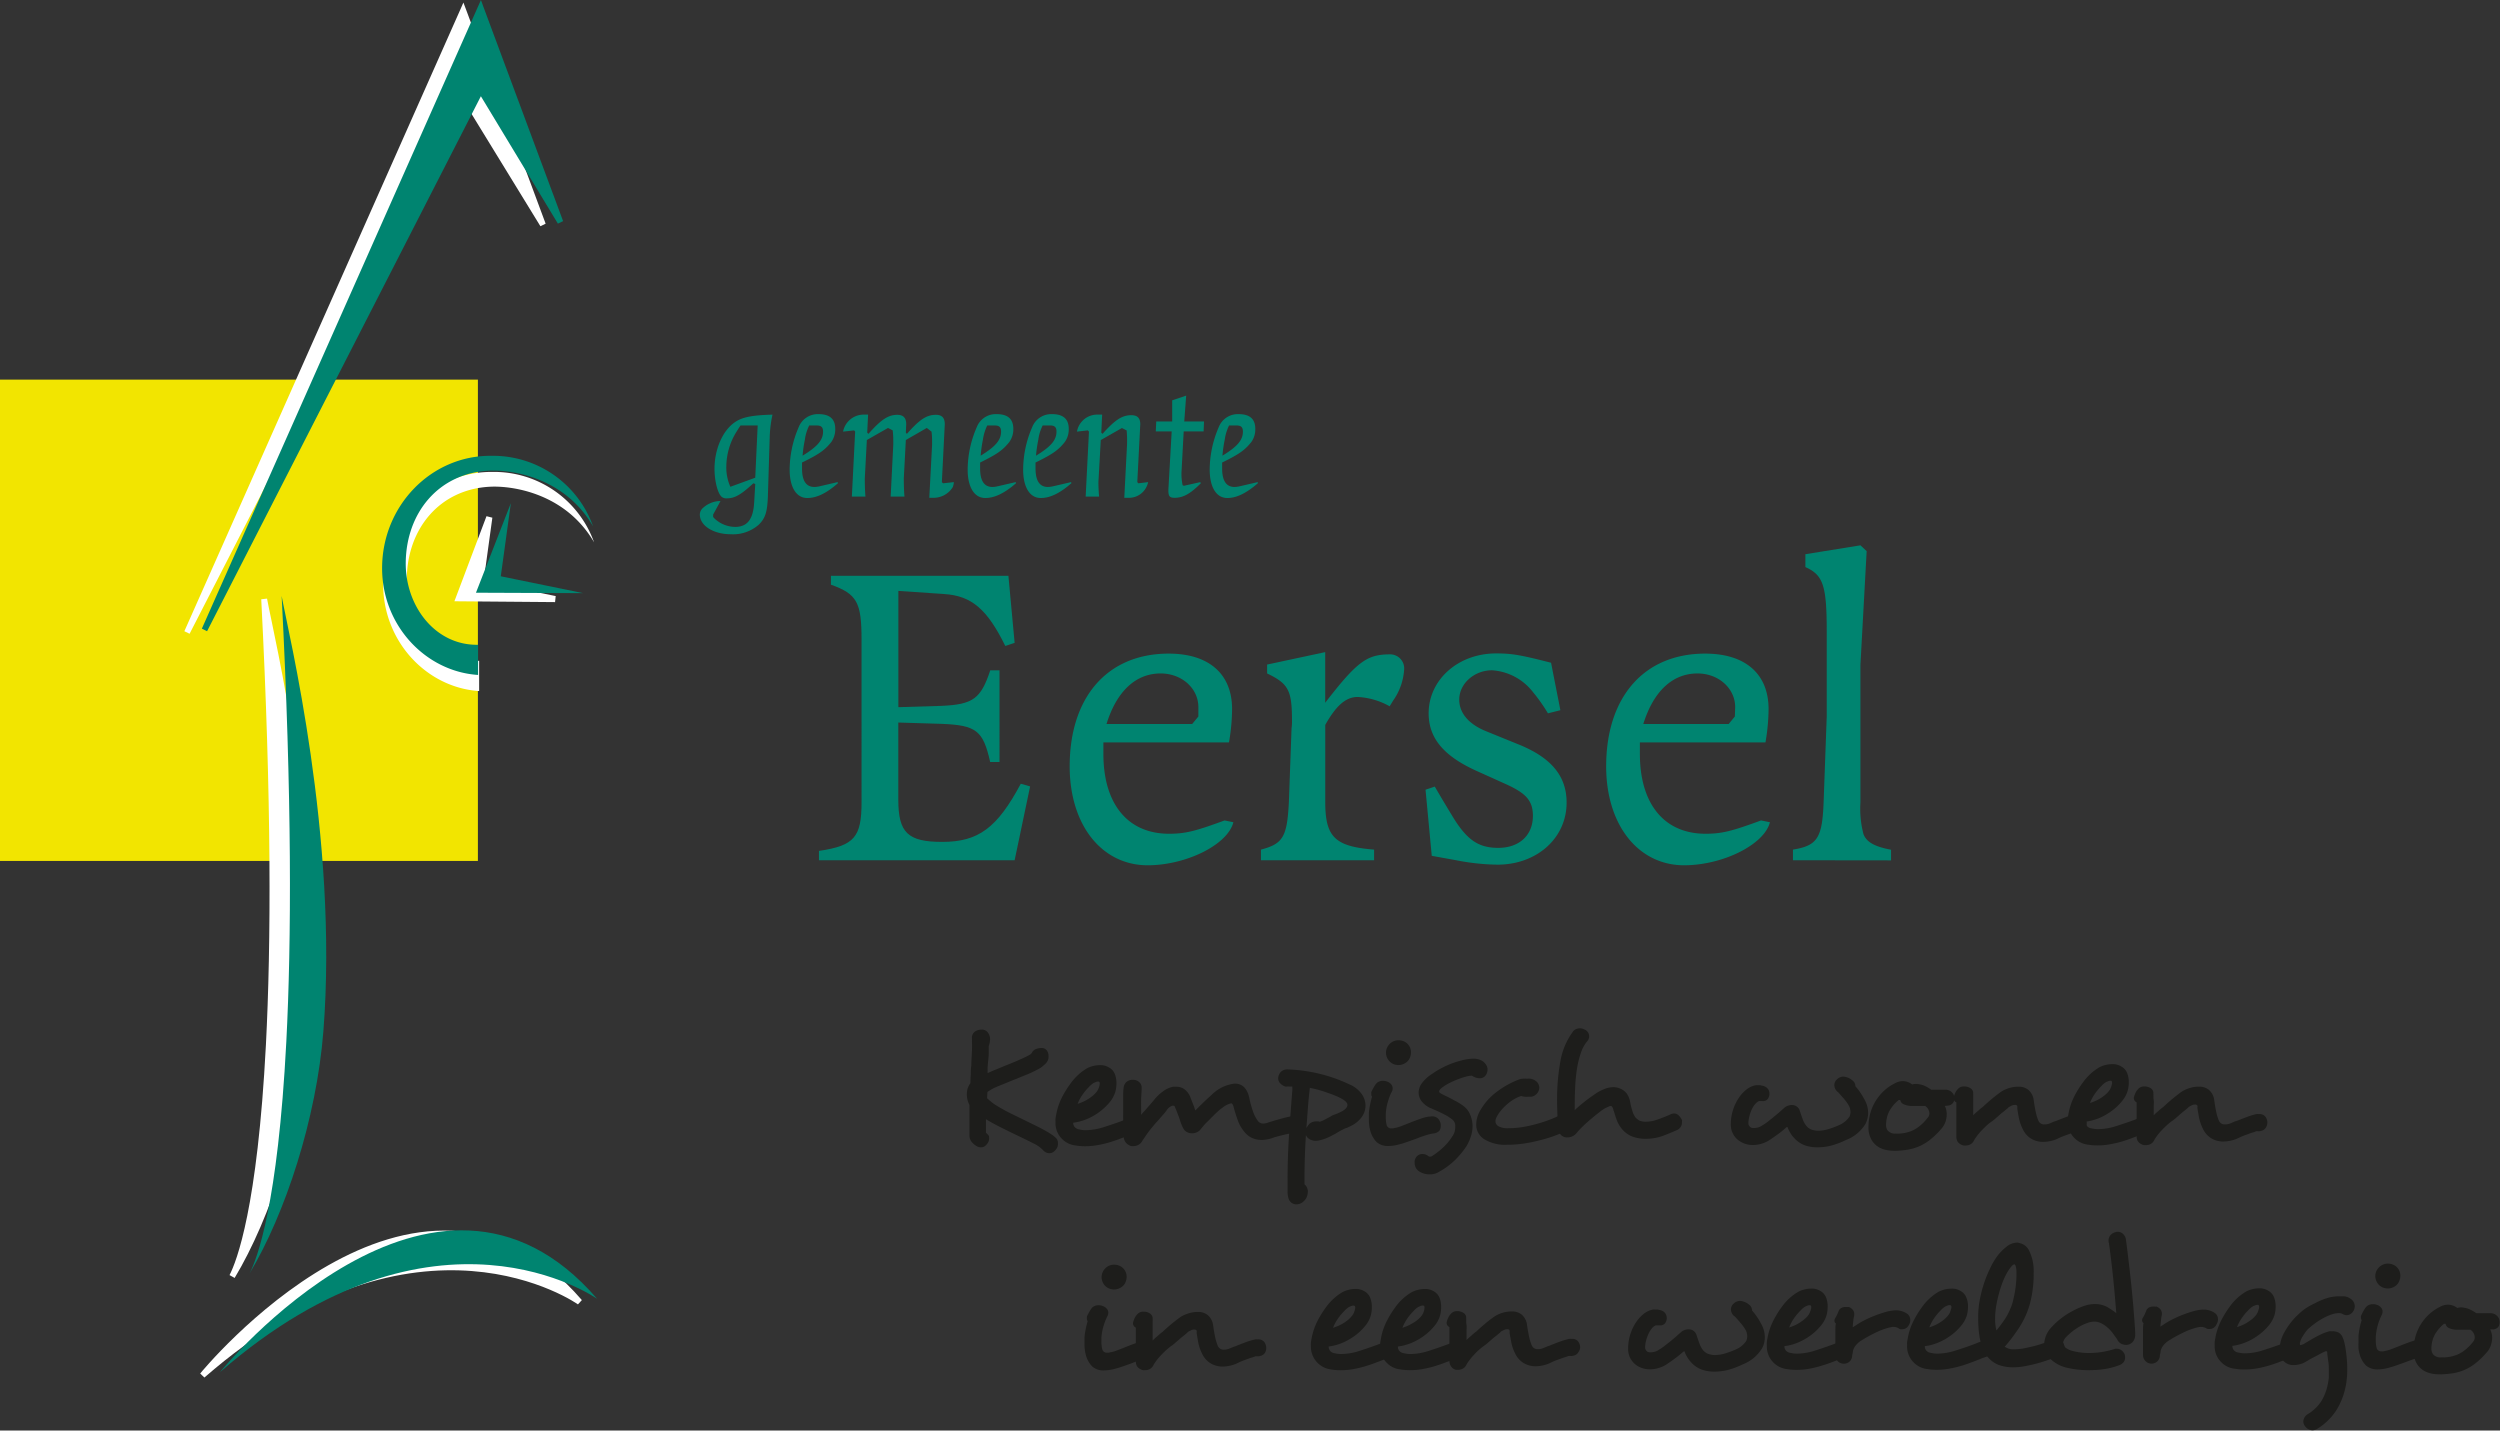 <svg id="Laag_1" data-name="Laag 1" xmlns="http://www.w3.org/2000/svg" viewBox="0 0 401.92 229.98"><rect x="0" y="0" width="401.92" height="229.98" fill="#333333" stroke="none"/><defs><style>.cls-1{fill:#f2e500;}.cls-2,.cls-3,.cls-4{fill:#fff;}.cls-3,.cls-4{stroke:#fff;}.cls-3{stroke-width:0.94px;}.cls-4{stroke-width:0.98px;}.cls-5{fill:#008470;}.cls-6{fill:#1d1d1b;}</style></defs><rect class="cls-1" y="61.03" width="76.83" height="77.38"/><path class="cls-2" d="M302.32,200.68c-4.52-7.79-12.94-9.13-16.73-8.94-8.11.41-13.28,6.75-13.38,14.74-.09,7,4.73,13.38,11.63,13.25v4.86c-8.38-.54-15.43-7.9-15.43-17.17,0-10,7.88-18.17,17.59-18.06a17.09,17.09,0,0,1,16.32,11.32Z" transform="translate(-206.81 -113.49)"/><path class="cls-3" d="M239.36,334.6s34.42-42.19,60.64-11.79v0S274.09,304.36,239.36,334.6Z" transform="translate(-206.81 -113.49)"/><path class="cls-3" d="M249.28,209.81c1.67,32.42,1.59,55.42.75,71.68-1.36,26.18-4.69,34.86-5.9,37.21,5.72-9.51,10.75-24.83,11.86-38.91C258.45,248.6,250.33,215.66,249.28,209.81Z" transform="translate(-206.81 -113.49)"/><polygon class="cls-2" points="87.72 35.96 74.91 1.49 74.5 0.41 74.04 1.46 29.64 101.48 30.48 101.89 74.5 16.18 86.88 36.37 87.72 35.96"/><polygon class="cls-4" points="78.67 83.16 73.76 96.18 89.24 96.31 77.2 93.85 78.67 83.16"/><path class="cls-5" d="M328.62,181.89l-.39,8.4-4,1.46a7.57,7.57,0,0,1-.65-3.28,10.73,10.73,0,0,1,1.46-5.28c.17-.29.45-.73.82-1.3Zm2.42-1.74c-3.34.09-4.89.4-6.07,1.21-2,1.35-3.29,4.38-3.29,7.5,0,2,.54,4.08,1.21,4.55a1.23,1.23,0,0,0,.76.2c1.26,0,2.27-.56,4.27-2.42l.31.11-.17,2.9c-.14,2.75-1.09,4-3.06,4a4.91,4.91,0,0,1-3.37-1.4l-.17-.2v-.39l1.18-2.16h-.34a4.33,4.33,0,0,0-2.53,1.15,1.46,1.46,0,0,0-.45,1c0,1.8,2.17,3.18,5,3.18a6.27,6.27,0,0,0,4.49-1.55c1.07-1.07,1.38-2.08,1.46-4.83l.28-9.08A20.18,20.18,0,0,1,331,180.15Z" transform="translate(-206.81 -113.49)"/><path class="cls-5" d="M339.13,182.88c0,1.35-.87,2.39-3.29,3.87a20.24,20.24,0,0,1,.37-2.58,7.05,7.05,0,0,1,.7-2.28h1.18C338.85,181.89,339.13,182.18,339.13,182.88Zm2.41,8.28-.08-.16-2.89.67a4.12,4.12,0,0,1-.82.11c-1.35,0-2-1-2-3,0-.14,0-.45,0-.93,2.82-1.38,3.66-2,4.7-3.29a3.49,3.49,0,0,0,.64-2.13c0-1.58-.9-2.36-2.66-2.36a3.3,3.3,0,0,0-3.21,2.08,17.43,17.43,0,0,0-1.46,6.85c0,2.81,1.07,4.55,2.81,4.55C338.06,193.58,339.72,192.77,341.54,191.16Z" transform="translate(-206.81 -113.49)"/><path class="cls-5" d="M360,191.78a3.63,3.63,0,0,1-3.2,1.74h-.59l.45-8.53v-.48a12.12,12.12,0,0,0-.09-1.63l-.76-.59-3.37,1.94-.33,6.2s0,1.69.11,2.9H350l.42-8.34c0-.17,0-.34,0-.51,0-.48,0-.87-.09-1.8l-.76-.39-3.4,1.94-.33,6.2s0,1.8.11,2.9h-2.19l.53-10.45-.16-.2-1.78.2a3.37,3.37,0,0,1,3.46-2.73h.56l-.14,2.9.2.19c2-2.27,3.17-3.06,4.63-3.06,1,0,1.44.51,1.44,1.52l-.06,1.35.17.19c2-2.27,3.14-3.06,4.66-3.06,1,0,1.43.51,1.43,1.52l-.47,9.3.19.19,1.74-.19C360.14,191.36,360.05,191.61,360,191.78Z" transform="translate(-206.81 -113.49)"/><path class="cls-5" d="M367.75,182.88c0,1.35-.87,2.39-3.28,3.87a22.3,22.3,0,0,1,.36-2.58,7.58,7.58,0,0,1,.7-2.28h1.18C367.47,181.89,367.75,182.18,367.75,182.88Zm2.42,8.28-.08-.16-2.9.67a4,4,0,0,1-.81.11c-1.35,0-2-1-2-3,0-.14,0-.45,0-.93,2.81-1.38,3.65-2,4.69-3.29a3.49,3.49,0,0,0,.65-2.13c0-1.58-.9-2.36-2.67-2.36a3.27,3.27,0,0,0-3.2,2.08,17.26,17.26,0,0,0-1.47,6.85c0,2.81,1.07,4.55,2.82,4.55Q367.42,193.58,370.17,191.16Z" transform="translate(-206.81 -113.49)"/><path class="cls-5" d="M376.66,182.88c0,1.35-.87,2.39-3.29,3.87a20.24,20.24,0,0,1,.37-2.58,7.05,7.05,0,0,1,.7-2.28h1.18C376.38,181.89,376.66,182.18,376.66,182.88Zm2.41,8.28L379,191l-2.89.67a4.12,4.12,0,0,1-.82.11c-1.35,0-2-1-2-3,0-.14,0-.45,0-.93,2.81-1.38,3.66-2,4.7-3.29a3.49,3.49,0,0,0,.64-2.13c0-1.58-.9-2.36-2.67-2.36a3.29,3.29,0,0,0-3.2,2.08,17.26,17.26,0,0,0-1.46,6.85c0,2.81,1.07,4.55,2.81,4.55C375.59,193.58,377.25,192.77,379.07,191.16Z" transform="translate(-206.81 -113.49)"/><path class="cls-5" d="M388.12,193.52h-.56L388,185a18.59,18.59,0,0,0-.06-2.31l-.76-.39-3.4,1.94L383.4,191s0,1.18.11,2.33h-2.16l.53-10.45-.17-.2-1.76.2a3.31,3.31,0,0,1,3.45-2.73H384l-.14,2.9.2.19c2-2.24,3.14-3,4.63-3,1,0,1.44.47,1.44,1.46l-.48,9.3.17.19,1.57-.19A3.15,3.15,0,0,1,388.12,193.52Z" transform="translate(-206.81 -113.49)"/><path class="cls-5" d="M400.31,182.85h-3.2l-.34,6.32a8.42,8.42,0,0,0,.17,2.33l.2.09,2.64-.59.08.19c-1.68,1.69-2.84,2.33-4.21,2.33-.79,0-1-.25-1-1.17v-.17l.53-9.33h-2.56l.08-1.6h2.56c0-.9,0-1.29,0-1.77s0-.82,0-1.63l2.25-.76-.31,4.16h3.18Z" transform="translate(-206.81 -113.49)"/><path class="cls-5" d="M406.63,182.88c0,1.35-.87,2.39-3.29,3.87a20.24,20.24,0,0,1,.37-2.58,7.31,7.31,0,0,1,.7-2.28h1.18C406.35,181.89,406.63,182.18,406.63,182.88Zm2.42,8.28L409,191l-2.89.67a4.12,4.12,0,0,1-.82.11c-1.34,0-2-1-2-3,0-.14,0-.45,0-.93,2.81-1.38,3.65-2,4.69-3.29a3.49,3.49,0,0,0,.64-2.13c0-1.58-.89-2.36-2.67-2.36a3.29,3.29,0,0,0-3.2,2.08,17.43,17.43,0,0,0-1.46,6.85c0,2.81,1.07,4.55,2.81,4.55C405.56,193.58,407.22,192.77,409.05,191.16Z" transform="translate(-206.81 -113.49)"/><path class="cls-5" d="M242.17,334.09s34.42-42.19,60.64-11.79v0S276.9,303.86,242.17,334.09Z" transform="translate(-206.81 -113.49)"/><path class="cls-5" d="M252.09,209.3c1.67,32.43,1.59,55.43.75,71.68-1.36,26.18-4.69,34.87-5.9,37.22,5.71-9.51,10.75-24.84,11.86-38.92C261.25,248.1,253.14,215.16,252.09,209.3Z" transform="translate(-206.81 -113.49)"/><polygon class="cls-5" points="90.53 35.55 77.71 1.08 77.32 0 76.85 1.05 32.45 101.07 33.29 101.48 77.31 15.47 89.69 35.95 90.53 35.55"/><path class="cls-5" d="M369.93,251.79H338.47v-1.5c5.71-.85,6.85-2.21,6.85-7.84V216.34c0-6-.71-7.35-4.92-8.85v-1.43h28.53l1,10.78-1.5.5c-2.92-5.93-5.42-8.07-9.84-8.35l-7.35-.5v18.69l6.92-.21c5.07-.22,6.35-1.14,7.85-5.71h1.49V236H366c-1.14-5.07-2.22-5.92-7.85-6.14l-6.92-.21v12.41c0,5.28,1.5,6.78,7.06,6.78,5.85,0,8.85-2.28,12.63-9.35l1.5.43Z" transform="translate(-206.81 -113.49)"/><path class="cls-5" d="M399.47,228.68l-1,1.21H384.7c1.64-5.28,4.71-8.13,8.7-8.13,3.43,0,6.07,2.42,6.07,5.42Zm5.63,17-1.42-.29c-4.64,1.71-6.28,2.14-8.92,2.14-6.64,0-10.56-4.78-10.56-12.84v-1.85h20.19a32.07,32.07,0,0,0,.5-5.35c0-5.64-3.71-8.92-10.2-8.92-9.78,0-15.91,6.92-15.91,18.12,0,9.42,5.14,15.91,12.56,15.91C397.61,252.58,404.25,249.23,405.1,245.66Z" transform="translate(-206.81 -113.49)"/><path class="cls-5" d="M430.79,226.11l-.57.93a11.68,11.68,0,0,0-5.14-1.5c-1.93,0-3.49,1.43-5.21,4.49v12.42c0,5.63,1.57,7.13,7.85,7.63v1.71H409.53v-1.71c3.56-.93,4.21-2.07,4.49-7.63l.43-11.85a7.79,7.79,0,0,0,.07-1.28c0-4.85-.57-5.92-4-7.56v-1.43l9.34-2v8.14c5.14-6.64,6.71-7.78,10.42-7.78a2.26,2.26,0,0,1,2.28,2.29A9.71,9.71,0,0,1,430.79,226.11Z" transform="translate(-206.81 -113.49)"/><path class="cls-5" d="M447.55,252.5a36.15,36.15,0,0,1-6.63-.71l-3.93-.71-1-10.63,1.49-.5c1.07,1.86,2.07,3.5,2.93,4.92,2.28,3.71,4.14,4.93,7.27,4.93,3.36,0,5.57-2,5.57-5.14,0-2.43-1.07-3.64-4.42-5.14l-4.43-2c-5.49-2.43-7.91-5.36-7.91-9.35,0-5.42,4.77-9.63,10.84-9.63,2.64,0,4.06.28,8.84,1.5l1.5,7.63-2,.5a27.2,27.2,0,0,0-2.42-3.43,9.06,9.06,0,0,0-6.57-3.49c-2.85,0-5.27,2.14-5.27,4.71,0,2.21,1.57,4,4.42,5.13l4.92,2c5.42,2.14,7.92,5.14,7.92,9.42C458.68,248.22,453.9,252.5,447.55,252.5Z" transform="translate(-206.81 -113.49)"/><path class="cls-5" d="M485.72,228.68l-1,1.21H471c1.64-5.28,4.71-8.13,8.71-8.13,3.42,0,6.06,2.42,6.06,5.42Zm5.64,17-1.43-.29c-4.64,1.71-6.28,2.14-8.92,2.14-6.64,0-10.56-4.78-10.56-12.84v-1.85h20.19a32.07,32.07,0,0,0,.5-5.35c0-5.64-3.71-8.92-10.2-8.92-9.77,0-15.91,6.92-15.91,18.12,0,9.42,5.14,15.91,12.55,15.91C483.86,252.58,490.5,249.23,491.36,245.66Z" transform="translate(-206.81 -113.49)"/><path class="cls-5" d="M495.06,251.79v-1.71c3.93-.64,4.71-1.86,4.93-7.63l.5-13.77V215c0-7.42-.58-9.06-3.43-10.34v-2.07l8.85-1.43,1,.93-1,18.26v22.12a16.07,16.07,0,0,0,.49,5.13c.51,1.29,1.79,2,4.43,2.5v1.71Z" transform="translate(-206.81 -113.49)"/><polygon class="cls-5" points="82.13 80.89 76.52 95.29 93.76 95.36 80.51 92.65 82.13 80.89"/><path class="cls-5" d="M302.15,198.1c-4.52-7.79-12.94-9.13-16.72-8.94-8.12.41-13.29,6.76-13.39,14.74-.09,7,4.73,13.38,11.63,13.25V222c-8.38-.54-15.43-7.9-15.43-17.17,0-10,7.88-18.17,17.59-18.06a17.09,17.09,0,0,1,16.32,11.32Z" transform="translate(-206.81 -113.49)"/><path class="cls-6" d="M376.89,297.41a1.25,1.25,0,0,1-.1.53,1.84,1.84,0,0,1-.26.4,1.45,1.45,0,0,1-.43.39,1.16,1.16,0,0,1-.59.16,1.37,1.37,0,0,1-1-.48,5.13,5.13,0,0,0-1.62-1.13c-.8-.41-1.7-.85-2.71-1.33-.84-.4-1.68-.82-2.54-1.25s-1.62-.85-2.32-1.27c0,.22,0,.41,0,.58s0,.34,0,.5,0,.33,0,.52,0,.38,0,.56l.28.28a1,1,0,0,1,.17.2h0a.69.69,0,0,1,.06.24v.12a1.36,1.36,0,0,1-.36,1,1.46,1.46,0,0,1-.41.38,1,1,0,0,1-.55.13,1.32,1.32,0,0,1-.72-.21,3,3,0,0,1-.72-.6,1.66,1.66,0,0,1-.4-1.2v-4.8a3.6,3.6,0,0,1-.42-1.78,2.75,2.75,0,0,1,.57-1.71q0-.66.06-1.38c0-.48,0-1,.09-1.47,0-.82.07-1.61.1-2.36s0-1.43,0-2a1.23,1.23,0,0,1,.48-1.1,1.87,1.87,0,0,1,1-.31,1.21,1.21,0,0,1,1,.37,1.88,1.88,0,0,1,.43,1v.21a3.25,3.25,0,0,1-.21,1.05c0,.34,0,.72,0,1.13s-.05.82-.09,1.24-.07.69-.09,1,0,.67,0,1c.4-.2.86-.4,1.37-.6l1.54-.64c.52-.2,1-.4,1.52-.61l1.32-.59c.39-.18.71-.34.95-.48a1,1,0,0,0,.42-.36,1.17,1.17,0,0,1,.63-.59,2.29,2.29,0,0,1,.84-.17,1.05,1.05,0,0,1,.93.39,1.52,1.52,0,0,1,.27.88s0,.09,0,.15a.44.44,0,0,0,0,.15,1.55,1.55,0,0,1-.45.91c-.24.23-.45.42-.63.56a.64.64,0,0,0-.15.12,19.83,19.83,0,0,1-2,1l-2.47,1c-.89.36-1.7.7-2.45,1a7.87,7.87,0,0,0-1.67.9l-.06,1a9.08,9.08,0,0,0,1.22,1c.47.31,1,.61,1.52.9s1.09.57,1.67.85l1.72.84,1.63.8c.52.25,1,.5,1.45.75s.85.49,1.21.73a4,4,0,0,1,.82.72v0A1.4,1.4,0,0,1,376.89,297.41Z" transform="translate(-206.81 -113.49)"/><path class="cls-6" d="M390.17,294.49a1.27,1.27,0,0,1-.21.69,1.2,1.2,0,0,1-.69.48h0l-.51.18a6.23,6.23,0,0,0-.6.24l-1.43.54c-.53.2-1.09.39-1.68.56a17.25,17.25,0,0,1-1.85.42,11.32,11.32,0,0,1-1.92.17,8.77,8.77,0,0,1-1.5-.12,3.6,3.6,0,0,1-2.17-1,3.55,3.55,0,0,1-1.11-2.7,5.68,5.68,0,0,1,0-.59,4.85,4.85,0,0,1,.09-.55,10.16,10.16,0,0,1,1-3,16.24,16.24,0,0,1,1.4-2.22,8.73,8.73,0,0,1,2.52-2.32h0a4.09,4.09,0,0,1,1-.39,4.58,4.58,0,0,1,1.17-.15,2.58,2.58,0,0,1,1.44.39,2,2,0,0,1,.92,1.05,3.88,3.88,0,0,1,.26,1.41,5.25,5.25,0,0,1-.18,1.44,4.83,4.83,0,0,1-1,1.78,9.25,9.25,0,0,1-1.65,1.52,9.58,9.58,0,0,1-2,1.11,8.45,8.45,0,0,1-2.12.56,1,1,0,0,0,.27.73,1.23,1.23,0,0,0,.73.35,4,4,0,0,0,1,.12,10,10,0,0,0,2.9-.49c1-.32,1.92-.63,2.74-.93l.8-.3c.25-.1.47-.18.67-.24l.18-.05h.25a1.06,1.06,0,0,1,.67.22,1.82,1.82,0,0,1,.47.56v0A1.41,1.41,0,0,1,390.17,294.49Zm-6.56-6.7a.68.68,0,0,0,0-.19,1.07,1.07,0,0,0-.06-.17.35.35,0,0,0-.24-.06.88.88,0,0,0-.33.08l-.33.14h0a3.61,3.61,0,0,0-.81.69,8.79,8.79,0,0,0-1,1.2,6.91,6.91,0,0,0-.78,1.47,8.31,8.31,0,0,0,1.13-.45,7,7,0,0,0,1-.62,4.65,4.65,0,0,0,.83-.75,2.19,2.19,0,0,0,.46-.82v0A2,2,0,0,0,383.61,287.79Z" transform="translate(-206.81 -113.49)"/><path class="cls-6" d="M416,295.4a1.31,1.31,0,0,1-.75.3.6.6,0,0,1-.27-.06s0,.05,0,0l-.2-.06-.57.14-.78.16-.87.21-.87.24a5.89,5.89,0,0,1-2,.43,4,4,0,0,1-1.47-.27,3.23,3.23,0,0,1-1.26-.93,6,6,0,0,1-1.13-1.9,24,24,0,0,1-.73-2.34c-.11-.3-.22-.45-.34-.45a3.36,3.36,0,0,0-1.47.75,4.25,4.25,0,0,0-.6.47c-.26.23-.55.51-.87.83s-.64.66-1,1-.65.72-.95,1.08a1.59,1.59,0,0,1-.61.51,1.84,1.84,0,0,1-.8.18,1.78,1.78,0,0,1-.81-.19,1.37,1.37,0,0,1-.6-.59,6.07,6.07,0,0,1-.41-.94c-.11-.33-.21-.65-.32-.95h0l-.31-.81q-.15-.39-.33-.81v0a.25.25,0,0,0-.21-.15h-.09l-.09,0a1.7,1.7,0,0,0-.84.63,8,8,0,0,1-.75.93l-.87,1a9.19,9.19,0,0,0-.66.76,13.53,13.53,0,0,0-1,1.29c-.31.44-.57.82-.77,1.14a1.47,1.47,0,0,1-.62.57,1.62,1.62,0,0,1-.7.18l-.36,0a.93.93,0,0,1-.33-.12h0a1.59,1.59,0,0,1-.93-1.44c0-.54-.07-1.13-.08-1.77s0-1.28,0-1.92c0-.82,0-1.6,0-2.33s0-1.32.07-1.76a1.43,1.43,0,0,1,.49-1,1.46,1.46,0,0,1,.95-.32H389a1.43,1.43,0,0,1,.93.34,1.17,1.17,0,0,1,.42.95v.09c0,.56-.07,1.15-.08,1.76s0,1.21,0,1.82v.66l.24-.29.27-.29.61-.69.65-.75.42-.51a7.12,7.12,0,0,1,1.35-1.25,4,4,0,0,1,1.62-.73l.24,0h.27a2.22,2.22,0,0,1,1.19.34,2.83,2.83,0,0,1,1,1.22l.34.87.33.84a2,2,0,0,0,.18.51s0,.06,0,.06L399,292l.61-.62.71-.69.7-.66.62-.56a6.22,6.22,0,0,1,3.66-1.77h.06c1.18,0,2,.8,2.32,2.4a14.81,14.81,0,0,0,.58,2.09,5.27,5.27,0,0,0,.83,1.57,1,1,0,0,0,.78.36,2.16,2.16,0,0,0,.78-.15l1.13-.35,1.17-.33q.58-.16,1.11-.27a8,8,0,0,1,.89-.13h.18a2.13,2.13,0,0,1,.71.1,2,2,0,0,1,.52.31v0a1.14,1.14,0,0,1,.42.88,1.23,1.23,0,0,1-.27.75v0A2.53,2.53,0,0,1,416,295.4Z" transform="translate(-206.81 -113.49)"/><path class="cls-6" d="M425.79,293a4.54,4.54,0,0,1-1.71,1.46l-.21.11-.27.13a1.88,1.88,0,0,1-.34.14,1.89,1.89,0,0,0-.35.13l-.45.23a7.54,7.54,0,0,0-.69.4l-.69.38c-.28.15-.58.3-.9.44a7.11,7.11,0,0,1-1,.34,3.4,3.4,0,0,1-.88.14,2,2,0,0,1-1-.29,1.33,1.33,0,0,1-.54-.64c-.08,1.2-.13,2.38-.17,3.54s-.06,2.27-.06,3.31v1.08a1.14,1.14,0,0,1,.36.43,2.41,2.41,0,0,1,.18.59v.12a2.69,2.69,0,0,1-.13.77,1.62,1.62,0,0,1-.47.73,1.65,1.65,0,0,1-1.23.57,1.35,1.35,0,0,1-.87-.31,1.49,1.49,0,0,1-.48-1v.06a3,3,0,0,1-.08-.6c0-.24,0-.47,0-.69v-1.32q0-3.9.26-7.68c.18-2.51.34-4.8.51-6.86,0-.1,0-.19,0-.27a1.39,1.39,0,0,1,0-.27h-.51a1.69,1.69,0,0,0-.33,0,.88.88,0,0,1-.3,0,2,2,0,0,1-.87-.58,1.15,1.15,0,0,1-.27-.71,1.62,1.62,0,0,1,.37-1,1.42,1.42,0,0,1,1.16-.46h.06a25.56,25.56,0,0,1,5.54.82,24.67,24.67,0,0,1,4.29,1.57,4.63,4.63,0,0,1,2,1.55,3.24,3.24,0,0,1,.62,1.87v.06A3.21,3.21,0,0,1,425.79,293Zm-8.71-1.42c-.08,1.08-.16,2.18-.24,3.28a3.26,3.26,0,0,1,.51-.72,1.7,1.7,0,0,1,1.08-.37h.24a.8.8,0,0,1,.3.06,4.43,4.43,0,0,0,.76-.31c.33-.17.65-.35,1-.53a1.82,1.82,0,0,1,.45-.24l.63-.24q.42-.18.81-.39.81-.48.81-1t-1.08-1.08c-.23-.12-.52-.26-.89-.41s-.78-.3-1.23-.46-.92-.31-1.41-.45a14.51,14.51,0,0,0-1.43-.33Q417.2,290,417.08,291.61Z" transform="translate(-206.81 -113.49)"/><path class="cls-6" d="M438.25,295.23a1.43,1.43,0,0,1-1,.48,8,8,0,0,0-1.19.29c-.49.15-1,.33-1.54.55l-1.49.53c-.49.17-.94.31-1.34.41a7,7,0,0,1-1.65.24,2.74,2.74,0,0,1-1.89-.61,4.12,4.12,0,0,1-1.08-2,4.85,4.85,0,0,1-.14-.77,8.49,8.49,0,0,1-.05-.88c0-.22,0-.42,0-.59s0-.32,0-.46a11.71,11.71,0,0,1,.2-1.36c.09-.44.19-.86.31-1.26a.54.54,0,0,1-.12-.39.92.92,0,0,1,0-.19,1.36,1.36,0,0,1,0-.17c.1-.22.24-.48.41-.78a3.25,3.25,0,0,1,.49-.69,1.51,1.51,0,0,1,1-.33,1.84,1.84,0,0,1,.63.12,1.49,1.49,0,0,1,.66.43,1,1,0,0,1,.24.62,1.06,1.06,0,0,1-.08.48,8.07,8.07,0,0,0-.65,1.61,8.24,8.24,0,0,0-.37,2V293a5.28,5.28,0,0,0,.12,1.27.74.74,0,0,0,.75.63h.24a.79.79,0,0,0,.3-.07,4.38,4.38,0,0,0,1-.27l1.17-.45c.68-.28,1.37-.54,2.06-.78a5.55,5.55,0,0,1,1.76-.36h.06a1.25,1.25,0,0,1,1,.42,1.62,1.62,0,0,1,.38,1v.06A1.46,1.46,0,0,1,438.25,295.23Zm-4.6-12.55a2.24,2.24,0,0,1-.19.9,1.79,1.79,0,0,1-.62.75,2.15,2.15,0,0,1-1.17.39,2.28,2.28,0,0,1-.75-.13,1.91,1.91,0,0,1-.72-.47,2.05,2.05,0,0,1-.57-1.41,2,2,0,0,1,.21-.86,2.05,2.05,0,0,1,.66-.76,1.89,1.89,0,0,1,1.17-.36,2.07,2.07,0,0,1,1.17.36h0A1.91,1.91,0,0,1,433.65,282.68Z" transform="translate(-206.81 -113.49)"/><path class="cls-6" d="M444.68,286.84a2.22,2.22,0,0,1-1.23-.42,4.14,4.14,0,0,0-1,.17,12.54,12.54,0,0,0-1.27.42q-.66.25-1.29.57a7.65,7.65,0,0,0-1.09.65c-.4.28-.61.52-.62.72s.21.3.54.48l.46.23.47.22,1.24.66a8.42,8.42,0,0,1,1.34.87,3.42,3.42,0,0,1,1,1.44,4.76,4.76,0,0,1,.32,1.68,5.31,5.31,0,0,1-.29,1.72,7.66,7.66,0,0,1-.7,1.53,14,14,0,0,1-1.83,2.21,11.87,11.87,0,0,1-2.55,1.88,2.67,2.67,0,0,1-1.51.42,3.08,3.08,0,0,1-1.5-.36,1.67,1.67,0,0,1-.72-.66,1.63,1.63,0,0,1-.21-.78,1.56,1.56,0,0,1,0-.35c0-.13.07-.25.11-.37a1.34,1.34,0,0,1,.43-.54,1.17,1.17,0,0,1,.71-.21,1.63,1.63,0,0,1,.45.06,1.42,1.42,0,0,1,.45.24.41.41,0,0,0,.3.12.61.61,0,0,0,.39-.12,11.67,11.67,0,0,0,1.82-1.43,8.37,8.37,0,0,0,1.33-1.61,2.6,2.6,0,0,0,.44-.86,3.23,3.23,0,0,0,.1-.82v-.12a1.27,1.27,0,0,0-.39-.93,6.6,6.6,0,0,0-1.25-.83c-.51-.27-1.08-.54-1.72-.82l-.2-.09-.2-.09a3.71,3.71,0,0,1-1.59-1.11,2.35,2.35,0,0,1-.54-1.48,2.63,2.63,0,0,1,.55-1.53,6.22,6.22,0,0,1,1.67-1.5h0a12.73,12.73,0,0,1,1.31-.81,15.1,15.1,0,0,1,1.62-.76,15.62,15.62,0,0,1,1.79-.57,8.35,8.35,0,0,1,1.8-.27h.09a2.75,2.75,0,0,1,1.09.21,1.83,1.83,0,0,1,.77.57v0a1.44,1.44,0,0,1,.39,1,1.61,1.61,0,0,1-.3.9A1.16,1.16,0,0,1,444.68,286.84Z" transform="translate(-206.81 -113.49)"/><path class="cls-6" d="M460,293.8a1.36,1.36,0,0,1-.75,1.2c-.36.18-.87.41-1.52.69a19.46,19.46,0,0,1-2.27.82,28.44,28.44,0,0,1-2.85.69,19.07,19.07,0,0,1-3.27.33h-.24a6.36,6.36,0,0,1-3.65-.88,2.73,2.73,0,0,1-1.31-2.39,4.32,4.32,0,0,1,.16-1.12,4.73,4.73,0,0,1,.56-1.25,9.6,9.6,0,0,1,2.55-2.84,14,14,0,0,1,3.81-2.09,4.62,4.62,0,0,1,.93-.06h.33a.78.78,0,0,1,.24,0,2,2,0,0,1,1.16.51,1.38,1.38,0,0,1,.4.9,1.42,1.42,0,0,1-.34.94,1.52,1.52,0,0,1-.94.56l-.24,0h-.31a4.89,4.89,0,0,1-.54,0,2.62,2.62,0,0,1-.54-.12,5,5,0,0,0-1.08.48,7.91,7.91,0,0,0-1.12.79,8.75,8.75,0,0,0-1,1,5.71,5.71,0,0,0-.73,1.08,1.54,1.54,0,0,0-.21.72.94.94,0,0,0,.5.8,2.93,2.93,0,0,0,1.54.31,14.4,14.4,0,0,0,2.81-.27,23,23,0,0,0,2.54-.64,20.31,20.31,0,0,0,2-.73,13.62,13.62,0,0,0,1.29-.62,1.6,1.6,0,0,1,.72-.18,1.27,1.27,0,0,1,1.12.57h0A1.76,1.76,0,0,1,460,293.8Z" transform="translate(-206.81 -113.49)"/><path class="cls-6" d="M477.22,293.58a2.19,2.19,0,0,1,0,.36,1.33,1.33,0,0,1-.81,1.23c-.9.4-1.72.73-2.46,1a8,8,0,0,1-2.38.4h-.18a6,6,0,0,1-2.13-.35,4.09,4.09,0,0,1-1.77-1.32,5,5,0,0,1-.81-1.48c-.18-.52-.33-1-.43-1.35q-.06,0-.06-.18-.18-.6-.42-.6a.92.92,0,0,0-.34.11l-.56.25a8.22,8.22,0,0,0-1,.7q-.58.45-1.23,1c-.43.36-.85.73-1.27,1.13a15.22,15.22,0,0,0-1.06,1.12,1.9,1.9,0,0,1-1.5.75,1.42,1.42,0,0,1-1-.35,1.6,1.6,0,0,1-.48-1.12c-.07-.76-.11-1.52-.14-2.29s-.05-1.51-.05-2.21a33.84,33.84,0,0,1,.52-6.2,11.18,11.18,0,0,1,1.94-4.71l0,0a1.2,1.2,0,0,1,.54-.51,1.58,1.58,0,0,1,.66-.15,1.48,1.48,0,0,1,.72.18,1.19,1.19,0,0,1,.78,1.08,1.25,1.25,0,0,1-.36.87,5.8,5.8,0,0,0-1,1.9,14.75,14.75,0,0,0-.6,2.46,26.37,26.37,0,0,0-.28,2.75c-.05.95-.08,1.86-.08,2.72,0,.22,0,.43,0,.63a5.17,5.17,0,0,0,0,.57q.42-.42.93-.84c.34-.28.67-.55,1-.8s.65-.48.95-.69l.78-.53a7.85,7.85,0,0,1,1.32-.62,3.89,3.89,0,0,1,1.26-.22,2.82,2.82,0,0,1,.93.18,2.66,2.66,0,0,1,1.15.79,3.49,3.49,0,0,1,.6,1.49,12.13,12.13,0,0,0,.34,1.35,3.21,3.21,0,0,0,.5,1.05,2.44,2.44,0,0,0,.63.51,2.48,2.48,0,0,0,1.11.18,5.12,5.12,0,0,0,1.64-.29,22.89,22.89,0,0,0,2.18-.85,1.45,1.45,0,0,1,.63-.18,1,1,0,0,1,.67.24,2,2,0,0,1,.47.57v0A.68.68,0,0,1,477.22,293.58Z" transform="translate(-206.81 -113.49)"/><path class="cls-6" d="M503.57,296.77a12.72,12.72,0,0,1-2.14.83,8.65,8.65,0,0,1-2.46.34,5.87,5.87,0,0,1-2-.32,4.2,4.2,0,0,1-1.68-1.14,4.15,4.15,0,0,1-.67-.88,5.55,5.55,0,0,1-.45-.93h0a.41.41,0,0,0-.27.15c-.3.27-.62.54-1,.82s-.79.59-1.31.93a5,5,0,0,1-2.91,1,3.78,3.78,0,0,1-2.2-.63,3.13,3.13,0,0,1-1.41-2.7,7.55,7.55,0,0,1,.31-2.15,7.63,7.63,0,0,1,.86-1.92,6,6,0,0,1,1.27-1.46,3.44,3.44,0,0,1,1.58-.75.66.66,0,0,1,.21,0h.48a.69.69,0,0,1,.24.06l0,0a1.5,1.5,0,0,1,.95.45,1.27,1.27,0,0,1,.31.87v.06a1.39,1.39,0,0,1-.28.78,1,1,0,0,1-.83.33h-.36l-.12,0h-.09a1.62,1.62,0,0,0-.58.44,3.5,3.5,0,0,0-.53.79,6.42,6.42,0,0,0-.4,1.07,5.46,5.46,0,0,0-.2,1.22.83.83,0,0,0,.46.75h0a1.33,1.33,0,0,0,.42.06,2.74,2.74,0,0,0,.66-.09,2,2,0,0,0,.69-.33,6.43,6.43,0,0,0,.84-.56l.91-.72.9-.75.77-.68a1.91,1.91,0,0,1,1.35-.57,1.3,1.3,0,0,1,.75.22,1.31,1.31,0,0,1,.48.59c.12.38.28.84.48,1.4a3.61,3.61,0,0,0,.67,1.21,1.93,1.93,0,0,0,.79.54,3.63,3.63,0,0,0,1,.18,5.89,5.89,0,0,0,1.62-.24,12.75,12.75,0,0,0,1.71-.63h0a3.8,3.8,0,0,0,1.77-1.42,2,2,0,0,0,.15-.72,1.76,1.76,0,0,0-.06-.46c0-.15-.09-.31-.15-.47v0a7.18,7.18,0,0,0-.82-1.18l-1-1.13-.06,0a.18.18,0,0,1-.06-.08,1.44,1.44,0,0,1-.45-1,1.24,1.24,0,0,1,.39-.9,1.52,1.52,0,0,1,1.11-.48,2.65,2.65,0,0,1,1.65.84,1.29,1.29,0,0,1,.24.72,8.27,8.27,0,0,1,.78,1,10.44,10.44,0,0,1,.61,1,4.83,4.83,0,0,1,.49,1.12,4.29,4.29,0,0,1,.17,1.16,4.08,4.08,0,0,1-.11.89,3.6,3.6,0,0,1-.34.91A6.3,6.3,0,0,1,503.57,296.77Z" transform="translate(-206.81 -113.49)"/><path class="cls-6" d="M520.86,290.7a1.08,1.08,0,0,1-.57.47,1.21,1.21,0,0,1-.36.07l-.45.05a3,3,0,0,1,.3,1.38,3.87,3.87,0,0,1-.19,1.14,3.34,3.34,0,0,1-.74,1.23,12.37,12.37,0,0,1-1.69,1.64,7.76,7.76,0,0,1-3.65,1.64,14.39,14.39,0,0,1-1.95.18h-.15c-1.8,0-3-.57-3.7-1.73a4,4,0,0,1-.51-2.14,8.29,8.29,0,0,1,.18-1.68,7.64,7.64,0,0,1,1.48-3.18,7.37,7.37,0,0,1,2.57-2.11h0a2.68,2.68,0,0,1,1.35-.36,2.39,2.39,0,0,1,1.44.54,2,2,0,0,1,.63-.09,2.1,2.1,0,0,1,.51.06,3.24,3.24,0,0,1,1,.31,5.34,5.34,0,0,1,.92.56h2.31a1.41,1.41,0,0,1,1,.4,1.25,1.25,0,0,1,.42.92v.06A1.27,1.27,0,0,1,520.86,290.7ZM517,292.55a1.52,1.52,0,0,0-.69-1.26h-2.07a3.13,3.13,0,0,1-1.33-.25.93.93,0,0,1-.6-.71.12.12,0,0,1-.09,0l-.09,0-.06,0a5.73,5.73,0,0,0-1.15,1.22,4.32,4.32,0,0,0-.8,1.85,5.55,5.55,0,0,0-.09.87,1.57,1.57,0,0,0,.21.9,1.52,1.52,0,0,0,1.3.57h.24a6.46,6.46,0,0,0,1.32-.12,7.24,7.24,0,0,0,1-.3,5.55,5.55,0,0,0,1.38-.84,7,7,0,0,0,1.17-1.21A1.16,1.16,0,0,0,517,292.55Z" transform="translate(-206.81 -113.49)"/><path class="cls-6" d="M542.16,294.74a1.17,1.17,0,0,1-.6.53l-.37.1a1.34,1.34,0,0,1-.35.05h-.24a6.4,6.4,0,0,1-.81.27h0l-1.08.39a11.55,11.55,0,0,0-1.17.51,6,6,0,0,1-2.19.48,3.73,3.73,0,0,1-2-.52,3.62,3.62,0,0,1-1.38-1.61,7,7,0,0,1-.59-1.74c-.11-.58-.19-1.07-.25-1.47v0a.88.88,0,0,1,0-.21.33.33,0,0,0,0-.15q0-.18-.27-.24a.33.33,0,0,0-.15,0,1.1,1.1,0,0,0-.47.1l-.5.26h0s-.08.12-.37.35-.55.45-.84.67v0l-.84.74a6.8,6.8,0,0,1-.84.65,9.6,9.6,0,0,0-.76.64q-.4.38-.78.78a9.83,9.83,0,0,0-.68.82,6.52,6.52,0,0,0-.45.67,1.4,1.4,0,0,1-.6.66,1.6,1.6,0,0,1-.72.18l-.34,0a1,1,0,0,1-.35-.11,1.44,1.44,0,0,1-.68-.58,1.65,1.65,0,0,1-.16-.75V293c0-.28,0-.55,0-.81s0-.5,0-.72v-.75a.76.76,0,0,1-.45-.75,3.49,3.49,0,0,1,.24-.71,2.15,2.15,0,0,1,.42-.65,1.25,1.25,0,0,1,1.08-.45h.15a1.77,1.77,0,0,1,.81.27.92.92,0,0,1,.46.72,1.41,1.41,0,0,0,0,.2,1.37,1.37,0,0,1,0,.19c0,.24,0,.52,0,.84s0,.66,0,1v1.41c.2-.2.4-.39.61-.57l.62-.54.18-.14.18-.14c.4-.38.82-.75,1.26-1.12s.86-.7,1.26-1a4.73,4.73,0,0,1,1.47-.8,4.86,4.86,0,0,1,1.56-.28h.18a2.28,2.28,0,0,1,1.58.54,2.61,2.61,0,0,1,.83,1.65c.1.72.21,1.35.33,1.9a7.25,7.25,0,0,0,.42,1.37,1,1,0,0,0,1,.6,2.19,2.19,0,0,0,.87-.18l.46-.2a2.6,2.6,0,0,1,.47-.16h0c.54-.22,1.09-.44,1.66-.65a11.89,11.89,0,0,1,1.55-.47,2,2,0,0,1,.42,0,1.19,1.19,0,0,1,1,.39,1.62,1.62,0,0,1,.34,1V294A1.53,1.53,0,0,1,542.16,294.74Z" transform="translate(-206.81 -113.49)"/><path class="cls-6" d="M552.92,294.36a1.27,1.27,0,0,1-.21.69,1.2,1.2,0,0,1-.69.48h0l-.51.18a6.23,6.23,0,0,0-.6.24l-1.43.54c-.53.2-1.09.39-1.68.56a17.25,17.25,0,0,1-1.85.42,11.32,11.32,0,0,1-1.92.17,8.77,8.77,0,0,1-1.5-.12,3.67,3.67,0,0,1-3.28-3.72,5.68,5.68,0,0,1,0-.59,5.43,5.43,0,0,1,.09-.56,10.09,10.09,0,0,1,1-3,16.24,16.24,0,0,1,1.4-2.22,8.59,8.59,0,0,1,2.52-2.32h0a4.09,4.09,0,0,1,1-.39,4.58,4.58,0,0,1,1.17-.15,2.58,2.58,0,0,1,1.44.39,2.08,2.08,0,0,1,.92,1.05,3.88,3.88,0,0,1,.26,1.41,5.25,5.25,0,0,1-.18,1.44,4.87,4.87,0,0,1-1,1.77,8.57,8.57,0,0,1-1.65,1.52,9.62,9.62,0,0,1-2,1.12,8.41,8.41,0,0,1-2.12.55,1,1,0,0,0,.27.74,1.12,1.12,0,0,0,.73.34,4,4,0,0,0,1,.12,9.55,9.55,0,0,0,2.89-.48c1-.32,1.93-.63,2.75-.93l.8-.3c.25-.1.47-.18.67-.24l.18-.05h.24a1.07,1.07,0,0,1,.68.22,1.82,1.82,0,0,1,.47.56v0A1.41,1.41,0,0,1,552.92,294.36Zm-6.56-6.7a.68.68,0,0,0,0-.19,1.07,1.07,0,0,0-.06-.17.35.35,0,0,0-.24-.06.88.88,0,0,0-.33.08l-.33.13h0a3.45,3.45,0,0,0-.81.7,8.79,8.79,0,0,0-1,1.2,6.91,6.91,0,0,0-.78,1.47,8.31,8.31,0,0,0,1.13-.45,7,7,0,0,0,1-.62,4.65,4.65,0,0,0,.83-.75,2.23,2.23,0,0,0,.46-.83v0A2.46,2.46,0,0,0,546.36,287.66Z" transform="translate(-206.81 -113.49)"/><path class="cls-6" d="M571.12,294.72a1.15,1.15,0,0,1-.6.52l-.37.11a1.34,1.34,0,0,1-.35,0h-.24a5.12,5.12,0,0,1-.81.27h0l-1.08.4a11.55,11.55,0,0,0-1.17.51,6,6,0,0,1-2.19.48,3.71,3.71,0,0,1-2-.52,3.62,3.62,0,0,1-1.38-1.61,7,7,0,0,1-.59-1.74c-.11-.58-.19-1.07-.25-1.47v0a.59.59,0,0,1,0-.21.24.24,0,0,0,0-.15c0-.12-.11-.2-.26-.24a.41.41,0,0,0-.16,0,1.06,1.06,0,0,0-.46.1l-.5.26h0s-.08.11-.36.34l-.84.68v0l-.84.74a6.68,6.68,0,0,1-.84.64,9.87,9.87,0,0,0-.76.65q-.4.38-.78.78a9.74,9.74,0,0,0-.68.81,6.48,6.48,0,0,0-.45.68,1.4,1.4,0,0,1-.6.66,1.6,1.6,0,0,1-.72.18l-.35,0a.92.92,0,0,1-.34-.12,1.37,1.37,0,0,1-.68-.57,1.65,1.65,0,0,1-.16-.75V293c0-.28,0-.55,0-.81s0-.51,0-.73v-.75a.76.76,0,0,1-.45-.75,3.43,3.43,0,0,1,.24-.7,2.15,2.15,0,0,1,.42-.65,1.25,1.25,0,0,1,1.08-.45h.15a1.77,1.77,0,0,1,.81.27.94.94,0,0,1,.45.72,1.37,1.37,0,0,0,0,.19,1.41,1.41,0,0,1,0,.2c0,.24,0,.52.05.84s0,.65,0,1v1.41c.2-.2.4-.39.61-.57l.62-.54.18-.13.18-.14c.4-.38.82-.76,1.26-1.13s.86-.69,1.26-1a4.73,4.73,0,0,1,1.47-.8,4.89,4.89,0,0,1,1.56-.29h.18a2.38,2.38,0,0,1,1.58.54,2.61,2.61,0,0,1,.83,1.65c.1.72.21,1.36.33,1.91a7.25,7.25,0,0,0,.42,1.37,1,1,0,0,0,1,.6,2.19,2.19,0,0,0,.87-.18l.47-.2a2.38,2.38,0,0,1,.47-.17h0l1.67-.64a11.89,11.89,0,0,1,1.55-.47,2,2,0,0,1,.42,0,1.19,1.19,0,0,1,1,.39,1.62,1.62,0,0,1,.34,1V294A1.53,1.53,0,0,1,571.12,294.72Z" transform="translate(-206.81 -113.49)"/><path class="cls-6" d="M392.53,331.31a1.41,1.41,0,0,1-1,.48,9.44,9.44,0,0,0-1.19.29c-.49.15-1,.34-1.54.56l-1.49.53c-.49.17-.94.3-1.34.4a7,7,0,0,1-1.65.24,2.74,2.74,0,0,1-1.89-.61,4.12,4.12,0,0,1-1.08-2,4.71,4.71,0,0,1-.14-.76,8.69,8.69,0,0,1-.05-.89c0-.22,0-.41,0-.59s0-.32,0-.46a11.86,11.86,0,0,1,.2-1.35c.09-.44.19-.86.31-1.26a.54.54,0,0,1-.12-.39,1,1,0,0,1,0-.2.94.94,0,0,1,0-.16,8.79,8.79,0,0,1,.41-.79,3.25,3.25,0,0,1,.49-.69,1.51,1.51,0,0,1,1-.33,1.84,1.84,0,0,1,.63.12,1.43,1.43,0,0,1,.66.44.94.94,0,0,1,.25.61,1.21,1.21,0,0,1-.09.48,9,9,0,0,0-.65,1.61,8.32,8.32,0,0,0-.37,2v.48a5.14,5.14,0,0,0,.12,1.26.74.74,0,0,0,.75.63h.24a1,1,0,0,0,.3-.06,5,5,0,0,0,1-.27l1.17-.45c.68-.28,1.37-.55,2.06-.79a5.55,5.55,0,0,1,1.76-.36h.06a1.25,1.25,0,0,1,1,.42,1.62,1.62,0,0,1,.38,1v.06A1.46,1.46,0,0,1,392.53,331.31Zm-4.59-12.55a2.26,2.26,0,0,1-.2.9,1.72,1.72,0,0,1-.62.75,2.15,2.15,0,0,1-1.17.39,2.28,2.28,0,0,1-.75-.13,1.88,1.88,0,0,1-.72-.46,2.06,2.06,0,0,1-.57-1.42,2,2,0,0,1,.21-.85,2.08,2.08,0,0,1,.66-.77,1.89,1.89,0,0,1,1.17-.36,2.07,2.07,0,0,1,1.17.36h0A1.94,1.94,0,0,1,387.94,318.76Z" transform="translate(-206.81 -113.49)"/><path class="cls-6" d="M410.23,330.89a1.17,1.17,0,0,1-.6.53l-.37.11a1.34,1.34,0,0,1-.35,0h-.24a6.4,6.4,0,0,1-.81.27h0l-1.08.39a11.7,11.7,0,0,0-1.17.52,6,6,0,0,1-2.19.48,3.74,3.74,0,0,1-2-.53,3.59,3.59,0,0,1-1.38-1.6,7,7,0,0,1-.59-1.74c-.11-.58-.19-1.07-.25-1.48v0a.88.88,0,0,1,0-.21.33.33,0,0,0,0-.15q0-.18-.27-.24a.33.33,0,0,0-.15,0,1.08,1.08,0,0,0-.47.11l-.5.25h0s-.08.12-.36.35l-.84.68v0l-.84.73a6.8,6.8,0,0,1-.84.65,9.87,9.87,0,0,0-.76.65q-.4.38-.78.78a9.74,9.74,0,0,0-.68.81,6.48,6.48,0,0,0-.45.68,1.4,1.4,0,0,1-.6.66,1.6,1.6,0,0,1-.72.18l-.34,0a.91.91,0,0,1-.35-.12,1.37,1.37,0,0,1-.68-.57,1.65,1.65,0,0,1-.16-.75v-3.13c0-.28,0-.55,0-.81s0-.5,0-.72v-.75a.76.76,0,0,1-.45-.75,3.49,3.49,0,0,1,.24-.71,2.09,2.09,0,0,1,.42-.64,1.25,1.25,0,0,1,1.08-.45h.15a1.77,1.77,0,0,1,.81.27,1,1,0,0,1,.46.72,1.28,1.28,0,0,0,0,.19,1.5,1.5,0,0,1,0,.2c0,.24,0,.52,0,.84s0,.65,0,1V329c.2-.2.4-.39.61-.57l.62-.54.18-.14.18-.13c.4-.38.82-.76,1.26-1.13s.86-.7,1.26-1a4.71,4.71,0,0,1,1.47-.79,4.89,4.89,0,0,1,1.56-.29h.18a2.38,2.38,0,0,1,1.58.54,2.61,2.61,0,0,1,.83,1.65c.1.72.21,1.36.33,1.91a7.12,7.12,0,0,0,.42,1.36,1,1,0,0,0,1,.6,2.27,2.27,0,0,0,.88-.18l.46-.19a2.64,2.64,0,0,1,.47-.17h0c.54-.22,1.09-.44,1.66-.65a11.72,11.72,0,0,1,1.55-.46,2,2,0,0,1,.42,0,1.19,1.19,0,0,1,1,.39,1.62,1.62,0,0,1,.34,1v.06A1.49,1.49,0,0,1,410.23,330.89Z" transform="translate(-206.81 -113.49)"/><path class="cls-6" d="M431.23,330.5a1.27,1.27,0,0,1-.21.69,1.2,1.2,0,0,1-.69.48h0l-.51.19a3.4,3.4,0,0,0-.6.24l-1.43.54c-.53.2-1.09.38-1.68.56a17.25,17.25,0,0,1-1.85.42,11.31,11.31,0,0,1-1.92.16,8.77,8.77,0,0,1-1.5-.12,3.69,3.69,0,0,1-3.28-3.72,5.49,5.49,0,0,1,0-.58,5,5,0,0,1,.09-.56,10.38,10.38,0,0,1,1-3,15.8,15.8,0,0,1,1.4-2.23,8.67,8.67,0,0,1,2.52-2.31h0a4.09,4.09,0,0,1,1-.39,4.18,4.18,0,0,1,1.17-.16,2.64,2.64,0,0,1,1.45.39,2.06,2.06,0,0,1,.91,1.05,3.93,3.93,0,0,1,.26,1.42,5.25,5.25,0,0,1-.18,1.44,4.73,4.73,0,0,1-1,1.77,8.59,8.59,0,0,1-1.65,1.52,9.58,9.58,0,0,1-2,1.11,8.38,8.38,0,0,1-2.11.56,1.05,1.05,0,0,0,.27.74,1.16,1.16,0,0,0,.72.34,4,4,0,0,0,1,.12,9.61,9.61,0,0,0,2.9-.48c1-.32,1.92-.64,2.75-.94l.79-.3c.25-.1.48-.18.68-.24l.18,0,.24,0a1,1,0,0,1,.67.23,1.79,1.79,0,0,1,.47.55v0A1.41,1.41,0,0,1,431.23,330.5Zm-6.55-6.69a.75.75,0,0,0,0-.2l-.07-.16a.35.35,0,0,0-.24-.06.85.85,0,0,0-.33.07l-.33.14h0a3.61,3.61,0,0,0-.81.69,8.79,8.79,0,0,0-1,1.2,7.16,7.16,0,0,0-.78,1.47,8.31,8.31,0,0,0,1.13-.45,6.5,6.5,0,0,0,1-.61,4.06,4.06,0,0,0,.83-.76,2.15,2.15,0,0,0,.47-.82v0A2.46,2.46,0,0,0,424.68,323.81Z" transform="translate(-206.81 -113.49)"/><path class="cls-6" d="M442.37,330.49a1.34,1.34,0,0,1-.2.69,1.26,1.26,0,0,1-.7.48h0l-.51.19a4.4,4.4,0,0,0-.6.24l-1.42.54c-.53.2-1.09.38-1.68.56a17.82,17.82,0,0,1-1.85.42,11.31,11.31,0,0,1-1.92.16,8.8,8.8,0,0,1-1.51-.12,3.48,3.48,0,0,1-2.16-1,3.57,3.57,0,0,1-1.11-2.71,5.49,5.49,0,0,1,0-.58,5,5,0,0,1,.09-.56,9.82,9.82,0,0,1,1-3,16.43,16.43,0,0,1,1.39-2.23,8.56,8.56,0,0,1,2.53-2.31h0a4.09,4.09,0,0,1,1-.39,4.58,4.58,0,0,1,1.17-.15,2.5,2.5,0,0,1,1.44.38,2.1,2.1,0,0,1,.92,1.06,3.84,3.84,0,0,1,.25,1.41,5.25,5.25,0,0,1-.18,1.44,4.7,4.7,0,0,1-1,1.77,8.9,8.9,0,0,1-1.65,1.52,9.58,9.58,0,0,1-2,1.11,8.45,8.45,0,0,1-2.12.56,1,1,0,0,0,.27.74,1.16,1.16,0,0,0,.72.34,4,4,0,0,0,1,.12,9.61,9.61,0,0,0,2.9-.48c1-.32,1.93-.64,2.75-.94l.79-.3c.26-.1.48-.18.68-.24l.18,0,.24,0a1.07,1.07,0,0,1,.68.23,1.76,1.76,0,0,1,.46.55v0A1.41,1.41,0,0,1,442.37,330.49Zm-6.55-6.69a.75.75,0,0,0,0-.2,1.38,1.38,0,0,0-.06-.16.35.35,0,0,0-.24-.06.85.85,0,0,0-.33.07l-.33.14h0a3.61,3.61,0,0,0-.81.69,8.79,8.79,0,0,0-1,1.2,7.23,7.23,0,0,0-.78,1.48,7.78,7.78,0,0,0,2.16-1.07,4.65,4.65,0,0,0,.83-.75,2.23,2.23,0,0,0,.46-.83v0A2.46,2.46,0,0,0,435.82,323.8Z" transform="translate(-206.81 -113.49)"/><path class="cls-6" d="M460.58,330.85a1.17,1.17,0,0,1-.6.53l-.38.1a1,1,0,0,1-.34,0H459a6.4,6.4,0,0,1-.81.27h0l-1.08.39a9.24,9.24,0,0,0-1.18.52,6,6,0,0,1-2.19.48,3.7,3.7,0,0,1-2-.53,3.59,3.59,0,0,1-1.38-1.6,6.57,6.57,0,0,1-.59-1.75c-.11-.58-.2-1.07-.26-1.47v0a.88.88,0,0,1,0-.21.33.33,0,0,0,0-.15q0-.18-.27-.24a.33.33,0,0,0-.15,0,1.07,1.07,0,0,0-.46.11c-.16.07-.32.15-.5.25h0s-.08.12-.36.35-.56.46-.84.67v0l-.84.73a6.8,6.8,0,0,1-.84.65c-.24.18-.5.4-.77.64s-.53.52-.78.79a9.56,9.56,0,0,0-.67.81,6.52,6.52,0,0,0-.45.67,1.42,1.42,0,0,1-.6.67,1.6,1.6,0,0,1-.72.18l-.35,0a1,1,0,0,1-.35-.12A1.34,1.34,0,0,1,440,333a1.66,1.66,0,0,1-.17-.75v-3.13c0-.28,0-.55,0-.81s0-.5,0-.72v-.75a.76.76,0,0,1-.45-.75,3.49,3.49,0,0,1,.24-.71,2.09,2.09,0,0,1,.42-.64,1.28,1.28,0,0,1,1.08-.46h.15a2,2,0,0,1,.81.27.94.94,0,0,1,.45.72.68.68,0,0,0,0,.2,1.41,1.41,0,0,1,0,.2c0,.24,0,.52.05.84s0,.65,0,1v1.41c.2-.2.41-.39.62-.57l.61-.54.18-.14.18-.13c.4-.38.82-.76,1.27-1.13a14.45,14.45,0,0,1,1.26-1,5,5,0,0,1,1.47-.8,5.15,5.15,0,0,1,1.56-.28h.18a2.4,2.4,0,0,1,1.58.54,2.6,2.6,0,0,1,.82,1.65c.1.72.22,1.36.34,1.91a7.12,7.12,0,0,0,.42,1.36,1,1,0,0,0,1,.6,2.19,2.19,0,0,0,.87-.18l.47-.19a2.54,2.54,0,0,1,.46-.17h0c.54-.22,1.1-.44,1.67-.65a11.62,11.62,0,0,1,1.54-.46,2,2,0,0,1,.42,0,1.2,1.2,0,0,1,1,.38,1.68,1.68,0,0,1,.35,1v.06A1.49,1.49,0,0,1,460.58,330.85Z" transform="translate(-206.81 -113.49)"/><path class="cls-6" d="M487,332.83a12.94,12.94,0,0,1-2.13.83,8.65,8.65,0,0,1-2.46.34,5.87,5.87,0,0,1-2-.32,4.16,4.16,0,0,1-1.69-1.14,4.62,4.62,0,0,1-.66-.87,5.27,5.27,0,0,1-.45-.94h0a.46.46,0,0,0-.27.15c-.3.26-.63.54-1,.82s-.78.59-1.3.93a5,5,0,0,1-2.91,1,3.73,3.73,0,0,1-2.2-.63,3.27,3.27,0,0,1-1-1.12,3.21,3.21,0,0,1-.37-1.58,7.55,7.55,0,0,1,.31-2.15,7.63,7.63,0,0,1,.86-1.92,6,6,0,0,1,1.27-1.46,3.44,3.44,0,0,1,1.58-.75.66.66,0,0,1,.21,0h.48a.69.69,0,0,1,.24.06l0,0a1.5,1.5,0,0,1,.95.45,1.32,1.32,0,0,1,.31.87v.06a1.39,1.39,0,0,1-.28.78,1,1,0,0,1-.83.33h-.36l-.12,0H473a1.65,1.65,0,0,0-.59.44,4,4,0,0,0-.52.8,6,6,0,0,0-.4,1.06,4.94,4.94,0,0,0-.2,1.22.84.84,0,0,0,.45.75h0a1.33,1.33,0,0,0,.42.06,2.74,2.74,0,0,0,.66-.09,2,2,0,0,0,.69-.33,6.43,6.43,0,0,0,.84-.56l.92-.72.9-.75.77-.68a1.91,1.91,0,0,1,1.35-.57,1.3,1.3,0,0,1,.75.22,1.37,1.37,0,0,1,.48.59c.12.38.28.84.48,1.4a3.61,3.61,0,0,0,.66,1.21,2,2,0,0,0,.8.54,3.63,3.63,0,0,0,1,.18,5.89,5.89,0,0,0,1.62-.24,12.75,12.75,0,0,0,1.71-.63h0a3.74,3.74,0,0,0,1.77-1.42,2,2,0,0,0,.15-.72,1.76,1.76,0,0,0-.06-.46c0-.15-.09-.31-.15-.47v0a7.26,7.26,0,0,0-.83-1.18c-.33-.39-.65-.77-1-1.13l-.06,0s0,0-.07-.08a1.44,1.44,0,0,1-.45-1,1.24,1.24,0,0,1,.39-.9,1.52,1.52,0,0,1,1.11-.48,2.64,2.64,0,0,1,1.66.84,1.29,1.29,0,0,1,.24.72,8.27,8.27,0,0,1,.78,1,8.6,8.6,0,0,1,.6,1,4.47,4.47,0,0,1,.5,1.12,4.72,4.72,0,0,1,.17,1.16,4.08,4.08,0,0,1-.11.89,3.29,3.29,0,0,1-.35.91A6.26,6.26,0,0,1,487,332.83Z" transform="translate(-206.81 -113.49)"/><path class="cls-6" d="M504.52,330.44a1.27,1.27,0,0,1-.21.69,1.2,1.2,0,0,1-.69.48h0l-.51.18-.6.25-1.42.54c-.54.2-1.1.38-1.69.55a17.06,17.06,0,0,1-1.84.43,11.31,11.31,0,0,1-1.92.16,8.8,8.8,0,0,1-1.51-.12,3.65,3.65,0,0,1-3.27-3.72,3.69,3.69,0,0,1,0-.58,3.43,3.43,0,0,1,.08-.56,10.1,10.1,0,0,1,1-3,15.83,15.83,0,0,1,1.39-2.23,8.56,8.56,0,0,1,2.53-2.31h0a3.79,3.79,0,0,1,1-.39,4.59,4.59,0,0,1,1.17-.16,2.58,2.58,0,0,1,1.44.39,2.08,2.08,0,0,1,.92,1.05,4,4,0,0,1,.25,1.42,5.25,5.25,0,0,1-.18,1.44,4.84,4.84,0,0,1-1,1.77,8.9,8.9,0,0,1-1.65,1.52,9.58,9.58,0,0,1-2,1.11,8.45,8.45,0,0,1-2.12.56,1,1,0,0,0,.27.74,1.16,1.16,0,0,0,.72.34,4,4,0,0,0,1,.12,9.61,9.61,0,0,0,2.9-.48c1-.32,1.93-.64,2.75-.94l.79-.3c.26-.1.48-.18.68-.24l.18,0,.24,0a1.07,1.07,0,0,1,.68.23,1.76,1.76,0,0,1,.46.55v0A1.41,1.41,0,0,1,504.52,330.44ZM498,323.75a.75.75,0,0,0,0-.2.91.91,0,0,0-.06-.16.35.35,0,0,0-.24-.06.85.85,0,0,0-.33.07l-.33.14h0a3.61,3.61,0,0,0-.81.69,8.79,8.79,0,0,0-1,1.2,6.75,6.75,0,0,0-.78,1.48,9.7,9.7,0,0,0,1.12-.45,8.16,8.16,0,0,0,1-.62,5,5,0,0,0,.83-.75,2.31,2.31,0,0,0,.46-.83v0A2.46,2.46,0,0,0,498,323.75Z" transform="translate(-206.81 -113.49)"/><path class="cls-6" d="M512.66,327.19l-.33,0A.71.71,0,0,1,512,327h0a1.81,1.81,0,0,0-.63-.18h-.18a.33.33,0,0,0-.15,0,7.21,7.21,0,0,0-1,.24,10.82,10.82,0,0,0-1.25.47c-.43.19-.87.41-1.32.65s-.87.48-1.25.72A3.6,3.6,0,0,0,505,330a2.17,2.17,0,0,0-.3.71c0,.21-.08.44-.12.7v0a1.36,1.36,0,0,1-.45,1,1.4,1.4,0,0,1-.9.32,1.35,1.35,0,0,1-1.35-1.38,6.08,6.08,0,0,1,0-.61v-2.07c0-.46,0-.89,0-1.3s0-.78.09-1.1a.52.52,0,0,1-.24-.48.72.72,0,0,1,.15-.42,6.5,6.5,0,0,0,.48-1v0a1,1,0,0,1,.46-.59,1.46,1.46,0,0,1,.68-.17l.21,0a1.69,1.69,0,0,0,.33,0,1.57,1.57,0,0,1,.6.41,1,1,0,0,1,.27.7.43.43,0,0,1,0,.12.57.57,0,0,0,0,.13,5.67,5.67,0,0,0-.15.87q-.06.54-.09,1l.09,0,.09-.07a.38.38,0,0,1,.15-.09,12.13,12.13,0,0,1,1.47-.89,17.92,17.92,0,0,1,1.73-.78c.59-.23,1.17-.43,1.74-.59a6.93,6.93,0,0,1,1.55-.27h.12a3.06,3.06,0,0,1,1.08.18,3,3,0,0,1,.72.36,1.2,1.2,0,0,1,.51,1,1.54,1.54,0,0,1-.27.9h0A1.17,1.17,0,0,1,512.66,327.19Z" transform="translate(-206.81 -113.49)"/><path class="cls-6" d="M527.08,330.42a1.32,1.32,0,0,1-.21.7,1.2,1.2,0,0,1-.69.48h0l-.51.18a6.23,6.23,0,0,0-.6.24l-1.43.54c-.53.2-1.09.39-1.68.56a17.06,17.06,0,0,1-1.84.42,11.53,11.53,0,0,1-1.93.17,8.77,8.77,0,0,1-1.5-.12,3.55,3.55,0,0,1-2.16-1,3.62,3.62,0,0,1-1.12-2.71,5.49,5.49,0,0,1,0-.58,5,5,0,0,1,.09-.56,10.1,10.1,0,0,1,1-3,16.43,16.43,0,0,1,1.39-2.23,8.67,8.67,0,0,1,2.52-2.31h0a4.09,4.09,0,0,1,1-.39,4.6,4.6,0,0,1,1.18-.15,2.58,2.58,0,0,1,1.44.39,2.06,2.06,0,0,1,.91,1.05,3.68,3.68,0,0,1,.26,1.41,5.25,5.25,0,0,1-.18,1.44,4.84,4.84,0,0,1-1,1.77,8.9,8.9,0,0,1-1.65,1.52,9.42,9.42,0,0,1-2,1.11,8,8,0,0,1-2.11.56,1,1,0,0,0,.27.74,1.16,1.16,0,0,0,.72.34,4,4,0,0,0,1,.12,9.61,9.61,0,0,0,2.9-.48c1-.32,1.93-.63,2.75-.93.28-.11.54-.2.79-.31s.48-.18.68-.24l.18,0,.24,0a1.09,1.09,0,0,1,.68.23,1.76,1.76,0,0,1,.46.55v0A1.41,1.41,0,0,1,527.08,330.42Zm-6.55-6.69a.68.68,0,0,0,0-.19.8.8,0,0,0-.06-.17.35.35,0,0,0-.24-.06,1.09,1.09,0,0,0-.33.07l-.33.14h0a3.61,3.61,0,0,0-.81.69,8.33,8.33,0,0,0-1,1.21,6.91,6.91,0,0,0-.78,1.47,8.19,8.19,0,0,0,1.12-.45,7.14,7.14,0,0,0,1-.62,4.57,4.57,0,0,0,.82-.75,2.26,2.26,0,0,0,.47-.83v0A2.46,2.46,0,0,0,520.53,323.73Z" transform="translate(-206.81 -113.49)"/><path class="cls-6" d="M538.74,330.17a1.26,1.26,0,0,1-.26.77,2,2,0,0,1-.76.59l-.29.12-.28.12v0l-1.41.48c-.53.18-1.08.35-1.67.5s-1.19.28-1.8.39a10.12,10.12,0,0,1-1.79.17,7,7,0,0,1-2.37-.39,4.4,4.4,0,0,1-1.57-1.08,5.31,5.31,0,0,1-1-1.64A9.21,9.21,0,0,1,525,328a19,19,0,0,1-.16-2.6v-.21a14.38,14.38,0,0,1,.23-2.58,20.37,20.37,0,0,1,.63-2.56,18.5,18.5,0,0,1,.9-2.31,13.86,13.86,0,0,1,1-1.87,8.22,8.22,0,0,1,1.77-1.93,2.84,2.84,0,0,1,1.71-.68,1,1,0,0,1,.36.06l-.06,0a2.19,2.19,0,0,1,1.63,1.2,7.27,7.27,0,0,1,.75,3.18,2.38,2.38,0,0,1,0,.39v.39a18.48,18.48,0,0,1-.31,3.28,14.07,14.07,0,0,1-.91,3.09,14.82,14.82,0,0,1-1.65,2.86Q530,329,529.1,330a3.91,3.91,0,0,0,.37.2,3,3,0,0,0,.44.16l.36.05h.39a8.45,8.45,0,0,0,1.44-.13c.52-.1,1-.21,1.59-.35s1.08-.3,1.61-.48l1.54-.55h0a1.19,1.19,0,0,1,.54-.12,1.25,1.25,0,0,1,1.27.93v0A1,1,0,0,1,538.74,330.17Zm-8.06-13.42a.68.68,0,0,0-.39.23,4.42,4.42,0,0,0-.57.73,9.82,9.82,0,0,0-.74,1.4,15.62,15.62,0,0,0-.67,1.87,21.49,21.49,0,0,0-.51,2.1,13.48,13.48,0,0,0-.24,2.15v.3a7.44,7.44,0,0,0,.21,1.86c.46-.56.9-1.15,1.32-1.76a10.09,10.09,0,0,0,1-1.94,5.56,5.56,0,0,0,.33-1c.1-.41.2-.85.29-1.32s.16-1,.2-1.45a13.49,13.49,0,0,0,.08-1.36v-.39C531,317.32,530.86,316.85,530.68,316.75Z" transform="translate(-206.81 -113.49)"/><path class="cls-6" d="M549.64,329.28a1.46,1.46,0,0,1-1,.43,1.81,1.81,0,0,1-.83-.2,1.52,1.52,0,0,1-.64-.72l0,0-.72-1a6.21,6.21,0,0,0-.86-.91,4.5,4.5,0,0,0-1-.66,2.5,2.5,0,0,0-1.1-.26,3.64,3.64,0,0,0-1.1.22,7.91,7.91,0,0,0-1.2.55,10,10,0,0,0-1.2.8,10.53,10.53,0,0,0-1,.9,1.78,1.78,0,0,0-.39.56,1.34,1.34,0,0,0-.12.52,1,1,0,0,0,.39.63,3.18,3.18,0,0,0,1.14.54,10.76,10.76,0,0,0,1.16.23,10.49,10.49,0,0,0,1.54.1,13.45,13.45,0,0,0,2-.16,13.93,13.93,0,0,0,2.19-.53h.18a1.29,1.29,0,0,1,.78.24,1.58,1.58,0,0,1,.51.63,1.79,1.79,0,0,1,.09.57,1.2,1.2,0,0,1-.24.72,1.7,1.7,0,0,1-.84.54,11.64,11.64,0,0,1-2.43.6,17.49,17.49,0,0,1-2.22.15,14.6,14.6,0,0,1-1.94-.1,12.38,12.38,0,0,1-1.49-.25,5.66,5.66,0,0,1-2.85-1.46,3.38,3.38,0,0,1-1-2.32v-.09a4.23,4.23,0,0,1,1.26-2.77,11.23,11.23,0,0,1,1.35-1.25,12.81,12.81,0,0,1,1.76-1.17,13,13,0,0,1,1.91-.87,5.42,5.42,0,0,1,1.83-.35,4.23,4.23,0,0,1,2,.46,13.57,13.57,0,0,1,1.48,1c-.08-1-.16-1.95-.25-3s-.19-2-.29-3-.21-1.92-.32-2.82-.22-1.71-.32-2.43l0,0a.69.69,0,0,1-.06-.21v-.12a1.33,1.33,0,0,1,.35-1,1.53,1.53,0,0,1,.79-.44l0,0a.69.69,0,0,1,.21-.06h.12a1.26,1.26,0,0,1,.84.33,1.5,1.5,0,0,1,.49,1c.12.87.25,1.92.4,3.17s.3,2.56.44,3.92.27,2.72.38,4.07.2,2.56.26,3.62V328A1.75,1.75,0,0,1,549.64,329.28Z" transform="translate(-206.81 -113.49)"/><path class="cls-6" d="M562.11,327.15l-.33,0a.74.74,0,0,1-.34-.15h0a1.81,1.81,0,0,0-.63-.18h-.18a.33.33,0,0,0-.15,0,7.21,7.21,0,0,0-1,.24,10.69,10.69,0,0,0-1.24.47c-.43.19-.87.41-1.33.65s-.86.48-1.24.72a3.6,3.6,0,0,0-1.2,1.08,2.17,2.17,0,0,0-.3.71c0,.21-.08.44-.12.7v0a1.36,1.36,0,0,1-.45,1,1.37,1.37,0,0,1-2.26-1.06c0-.2,0-.4,0-.61V328.6c0-.46,0-.89,0-1.31s0-.77.09-1.09a.52.52,0,0,1-.24-.48.72.72,0,0,1,.15-.42,6.19,6.19,0,0,0,.48-1v0a1,1,0,0,1,.46-.59,1.49,1.49,0,0,1,.68-.17l.21,0a1.69,1.69,0,0,0,.33,0,1.57,1.57,0,0,1,.6.41,1,1,0,0,1,.27.7.62.62,0,0,1,0,.13.43.43,0,0,0,0,.11,5.07,5.07,0,0,0-.14.88c-.05.36-.08.69-.1,1l.1-.05.08-.07a.35.35,0,0,1,.16-.09,12.13,12.13,0,0,1,1.47-.89,17.75,17.75,0,0,1,1.72-.78c.59-.23,1.17-.43,1.74-.59a7,7,0,0,1,1.55-.27h.12a3.06,3.06,0,0,1,1.08.18,3,3,0,0,1,.72.36,1.18,1.18,0,0,1,.52,1,1.54,1.54,0,0,1-.27.9h0A1.17,1.17,0,0,1,562.11,327.15Z" transform="translate(-206.81 -113.49)"/><path class="cls-6" d="M576.53,330.38a1.24,1.24,0,0,1-.21.69,1.21,1.21,0,0,1-.69.49h0l-.51.18a5.35,5.35,0,0,0-.6.24l-1.43.54c-.53.2-1.09.39-1.68.56a17.25,17.25,0,0,1-1.85.42,11.31,11.31,0,0,1-1.92.16,7.86,7.86,0,0,1-1.5-.12,3.48,3.48,0,0,1-2.17-1,3.56,3.56,0,0,1-1.11-2.71,5.49,5.49,0,0,1,0-.58,5,5,0,0,1,.09-.56,10.09,10.09,0,0,1,1-3,17.06,17.06,0,0,1,1.4-2.23,8.67,8.67,0,0,1,2.52-2.31h0a4.09,4.09,0,0,1,1-.39,4.58,4.58,0,0,1,1.17-.15,2.58,2.58,0,0,1,1.44.39,2.08,2.08,0,0,1,.92,1.05,3.88,3.88,0,0,1,.26,1.41,5.25,5.25,0,0,1-.18,1.44,4.87,4.87,0,0,1-1,1.77,8.9,8.9,0,0,1-1.65,1.52,9.58,9.58,0,0,1-2,1.11,8,8,0,0,1-2.12.56,1,1,0,0,0,.27.74,1.17,1.17,0,0,0,.73.34,3.91,3.91,0,0,0,1,.12,9.55,9.55,0,0,0,2.89-.48c1-.32,1.93-.63,2.75-.93l.8-.31c.25-.09.47-.18.67-.24l.18,0,.24,0a1.07,1.07,0,0,1,.68.23,1.79,1.79,0,0,1,.47.55v0A1.41,1.41,0,0,1,576.53,330.38ZM570,323.69a.75.75,0,0,0,0-.2,1.38,1.38,0,0,0-.06-.16.35.35,0,0,0-.24-.06.88.88,0,0,0-.33.08l-.33.13h0a3.61,3.61,0,0,0-.81.69,8.33,8.33,0,0,0-1,1.21,6.91,6.91,0,0,0-.78,1.47,8.31,8.31,0,0,0,1.13-.45,8,8,0,0,0,1-.62,4.65,4.65,0,0,0,.83-.75,2.23,2.23,0,0,0,.46-.83v0A2.46,2.46,0,0,0,570,323.69Z" transform="translate(-206.81 -113.49)"/><path class="cls-6" d="M585.2,322.81a1.54,1.54,0,0,1,.18.69,1.49,1.49,0,0,1-.4,1,1.26,1.26,0,0,1-.92.43,1.22,1.22,0,0,1-.66-.21h0a1.3,1.3,0,0,0-.63-.12,3.6,3.6,0,0,0-1.16.23,8.39,8.39,0,0,0-1.32.59,10.24,10.24,0,0,0-1.33.85,11.21,11.21,0,0,0-1.2,1h0a9.14,9.14,0,0,0-.78,1.11,2.86,2.86,0,0,0-.42,1.05v.15q0,.15.09.15a1.38,1.38,0,0,0,.54-.18l.91-.54c.33-.2.67-.39,1-.57s.68-.35,1-.5.66-.27,1-.37a.88.88,0,0,1,.33-.06h.39a2.18,2.18,0,0,1,.93.2,1.53,1.53,0,0,1,.66.73,4.14,4.14,0,0,1,.26.75,11.6,11.6,0,0,1,.24,1.18c.07.45.13.95.18,1.49s.08,1.09.08,1.65,0,1.12-.08,1.67a9.13,9.13,0,0,1-.25,1.55,11.13,11.13,0,0,1-1.48,3.57,9.52,9.52,0,0,1-3,2.89l0,0a1.43,1.43,0,0,1-.75.24,1.49,1.49,0,0,1-.72-.19,1.66,1.66,0,0,1-.51-.47,1.25,1.25,0,0,1-.2-.36,1.15,1.15,0,0,1-.07-.39,1.45,1.45,0,0,1,.69-1.17,6.58,6.58,0,0,0,2.22-2.12,8.43,8.43,0,0,0,1-2.57,9.55,9.55,0,0,0,.19-1.25c0-.37,0-.73,0-1.07s0-.91-.07-1.35-.1-.87-.18-1.29a.49.49,0,0,0,0-.12.5.5,0,0,1,0-.12q0-.24-.18-.24a.48.48,0,0,0-.21.06c-.28.12-.63.3-1.05.53s-.85.45-1.29.67a5.36,5.36,0,0,1-.57.34h0a3.45,3.45,0,0,1-1.08.49,4.23,4.23,0,0,1-1,.14,2.15,2.15,0,0,1-1.66-.66,2.67,2.67,0,0,1-.6-1.86,5.5,5.5,0,0,1,.72-2.71,12.43,12.43,0,0,1,1.68-2.34,15.35,15.35,0,0,1,1.43-1.31A11.06,11.06,0,0,1,579,323a10.31,10.31,0,0,1,1.88-.8,6.31,6.31,0,0,1,1.89-.3c.32,0,.63,0,.94,0a2,2,0,0,1,.89.32v0A1.49,1.49,0,0,1,585.2,322.81Z" transform="translate(-206.81 -113.49)"/><path class="cls-6" d="M597.3,331.15a1.41,1.41,0,0,1-1,.48,7.88,7.88,0,0,0-1.18.29c-.49.15-1,.33-1.55.55l-1.49.53c-.49.17-.93.3-1.33.41a7,7,0,0,1-1.65.24,2.77,2.77,0,0,1-1.9-.62,4.08,4.08,0,0,1-1.08-2,4.85,4.85,0,0,1-.14-.77,8.7,8.7,0,0,1,0-.89c0-.21,0-.41,0-.58s0-.33,0-.47a11.86,11.86,0,0,1,.19-1.35c.09-.44.2-.86.32-1.26a.54.54,0,0,1-.12-.39,1.15,1.15,0,0,1,0-.2l.05-.16c.1-.22.23-.48.4-.78a2.93,2.93,0,0,1,.5-.69,1.51,1.51,0,0,1,1-.33,1.82,1.82,0,0,1,.63.11,1.51,1.51,0,0,1,.66.44.93.93,0,0,1,.24.62,1.24,1.24,0,0,1-.09.48,9.33,9.33,0,0,0-1,3.57v.48a5.14,5.14,0,0,0,.12,1.26.74.74,0,0,0,.75.63h.24a1,1,0,0,0,.31-.06,5,5,0,0,0,1-.27l1.17-.45c.68-.28,1.36-.54,2.05-.78a5.55,5.55,0,0,1,1.76-.36h.06a1.27,1.27,0,0,1,1,.42,1.59,1.59,0,0,1,.37,1v.06A1.39,1.39,0,0,1,597.3,331.15Zm-4.59-12.55a2.29,2.29,0,0,1-.2.9,1.77,1.77,0,0,1-.61.75,2.15,2.15,0,0,1-1.17.39,2.28,2.28,0,0,1-.75-.13,2,2,0,0,1-.73-.47,2.05,2.05,0,0,1-.57-1.41,2,2,0,0,1,.21-.86,2.05,2.05,0,0,1,.66-.76,1.9,1.9,0,0,1,1.17-.37,2.1,2.1,0,0,1,1.18.36h0A1.91,1.91,0,0,1,592.71,318.6Z" transform="translate(-206.81 -113.49)"/><path class="cls-6" d="M608.54,326.68a1,1,0,0,1-.56.46,1,1,0,0,1-.36.08l-.46,0a3.23,3.23,0,0,1,.31,1.39,3.91,3.91,0,0,1-.2,1.14,3.31,3.31,0,0,1-.73,1.23,13.06,13.06,0,0,1-1.7,1.64,7.76,7.76,0,0,1-3.65,1.64,14.39,14.39,0,0,1-2,.18h-.15c-1.8,0-3-.58-3.7-1.74a4,4,0,0,1-.51-2.13,8.29,8.29,0,0,1,.18-1.68,7.62,7.62,0,0,1,1.48-3.19,7.45,7.45,0,0,1,2.57-2.1h0a2.68,2.68,0,0,1,1.35-.36,2.49,2.49,0,0,1,1.45.53,1.89,1.89,0,0,1,.62-.09,2.12,2.12,0,0,1,.52.06,3.22,3.22,0,0,1,1,.32,6,6,0,0,1,.92.55h2.31a1.42,1.42,0,0,1,1,.41,1.28,1.28,0,0,1,.43.91V326A1.22,1.22,0,0,1,608.54,326.68Zm-3.87,1.85a1.52,1.52,0,0,0-.69-1.26h-2.07a3.16,3.16,0,0,1-1.33-.25.93.93,0,0,1-.6-.71.12.12,0,0,1-.09,0l-.09,0-.06,0a5.73,5.73,0,0,0-1.15,1.22,4.34,4.34,0,0,0-.8,1.84,5.78,5.78,0,0,0-.09.88,1.65,1.65,0,0,0,.22.9,1.5,1.5,0,0,0,1.29.57h.24a6.46,6.46,0,0,0,1.32-.12,7.22,7.22,0,0,0,1.05-.31,5.27,5.27,0,0,0,1.38-.84,7.37,7.37,0,0,0,1.17-1.2A1.16,1.16,0,0,0,604.67,328.53Z" transform="translate(-206.81 -113.49)"/></svg>